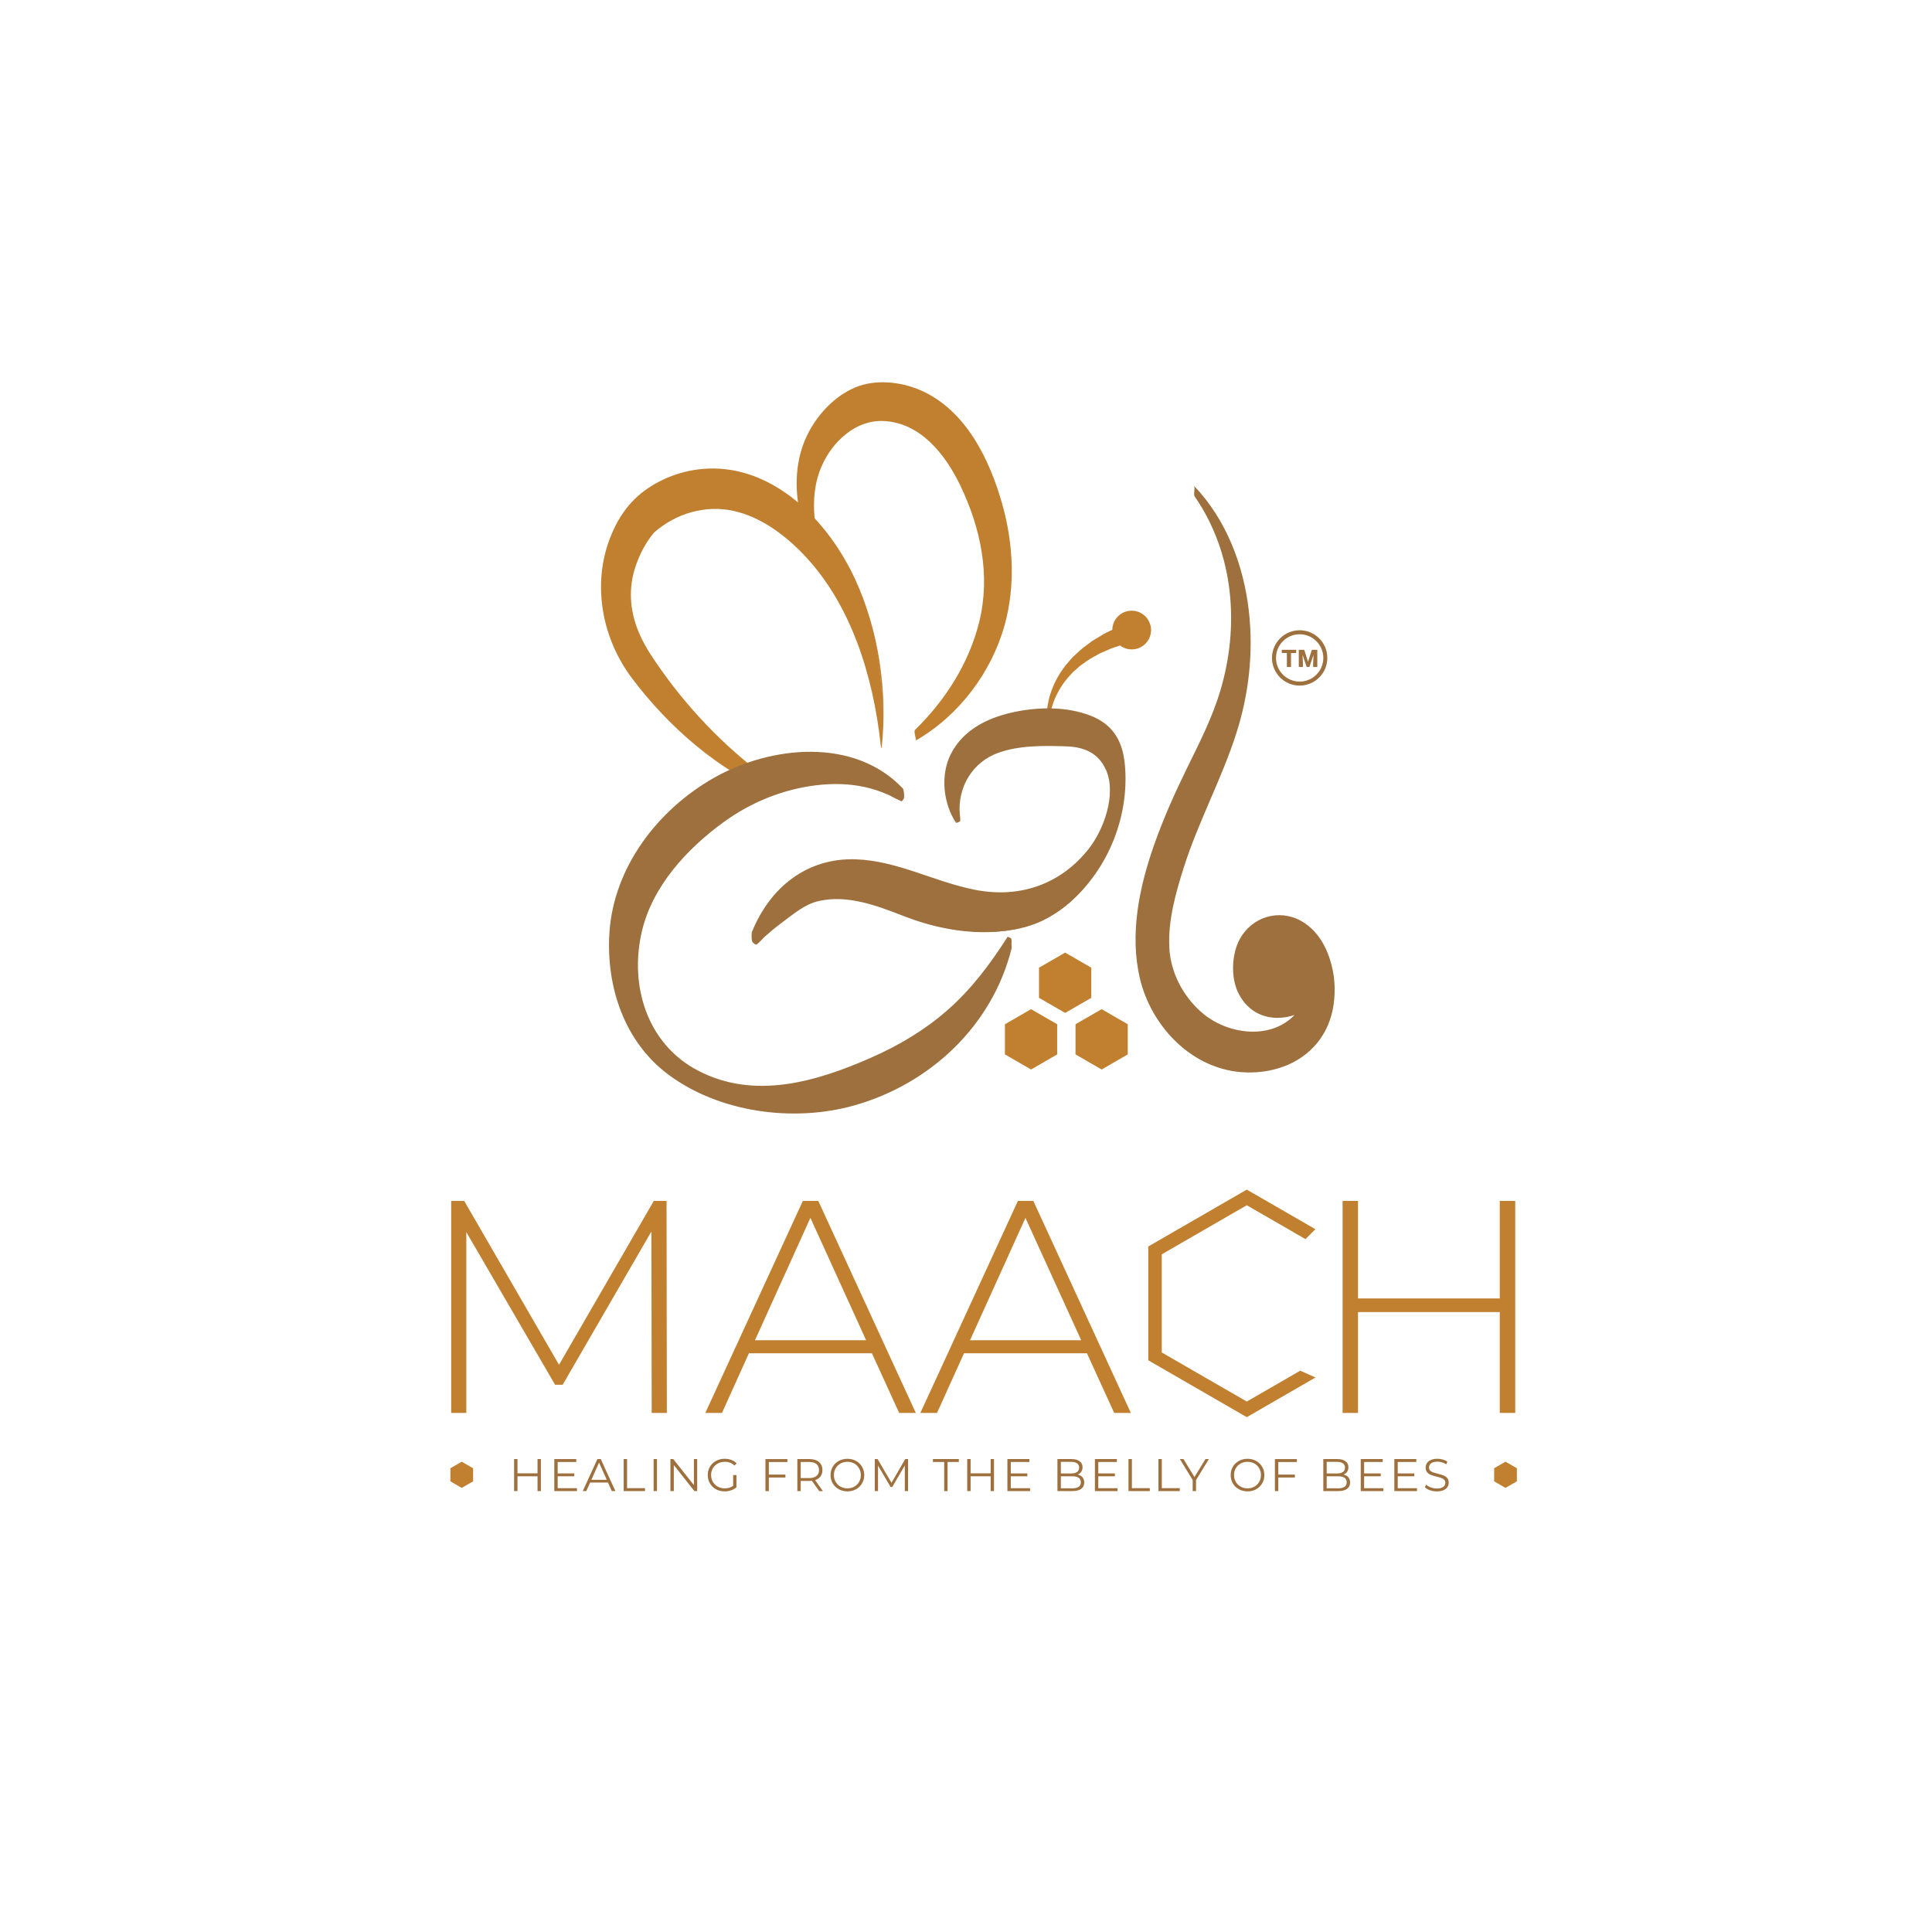 <svg viewBox="0 0 1000 1000" xmlns:xlink="http://www.w3.org/1999/xlink" xmlns="http://www.w3.org/2000/svg" id="b"><defs><clipPath id="d"><rect fill="none" height="1000" width="1000"></rect></clipPath><clipPath id="e"><rect fill="none" height="1000" width="1000"></rect></clipPath></defs><g id="c"><g clip-path="url(#d)"><path fill="#c17f30" d="M473.88,380.49c9.85-9.48,17.89-20.39,24.07-32.01,6.11-11.65,10.11-24.14,11.43-36.82.68-6.33.72-12.7.21-19.03-.62-6.32-1.75-12.59-3.36-18.76-1.68-6.1-3.8-12.38-6.21-18.31-2.4-5.96-5.23-11.66-8.54-16.9-.8-1.34-1.71-2.56-2.56-3.84-.89-1.24-1.84-2.42-2.76-3.62-1.96-2.27-3.96-4.51-6.19-6.37-4.34-3.92-9.35-6.73-14.68-8.34-2.67-.8-5.44-1.26-8.24-1.39-1.4-.07-2.8-.03-4.18.08-1.38.1-2.77.3-4.02.58-.16.03-.31.07-.44.1l-.37.09c-.1.03.02-.02-.01,0,0,0-.11.04-.15.05l-.42.16c-.6.24-1.25.54-1.89.85-1.29.62-2.56,1.38-3.81,2.14-2.5,1.57-4.86,3.39-7,5.45-4.27,4.12-7.77,9.08-10.04,14.75-.64,1.39-1.04,2.87-1.56,4.32-.36,1.5-.85,2.98-1.1,4.53l-.45,2.31-.29,2.36c-.25,1.57-.25,3.17-.38,4.78-.3,6.43.36,13.04,1.58,19.61,1.24,6.57,3.02,13.12,5.03,19.68-3.55-5.85-6.73-11.99-9.22-18.49-2.51-6.49-4.33-13.36-5.06-20.53-.67-7.14-.4-14.64,1.74-21.87.98-3.63,2.45-7.16,4.29-10.5,1.83-3.35,4.02-6.52,6.56-9.39,2.54-2.88,5.38-5.48,8.46-7.79,1.55-1.14,3.16-2.21,4.87-3.19.86-.49,1.73-.96,2.68-1.42l.74-.35.44-.19.59-.22c.31-.11.58-.21.84-.29.27-.09.53-.17.78-.24,2.04-.6,4-1,6-1.29,1.99-.3,3.99-.41,5.99-.43,4-.02,8.01.46,11.9,1.43,7.79,1.95,14.96,5.92,20.87,10.92,3.02,2.47,5.59,5.3,8.09,8.15,1.17,1.47,2.36,2.94,3.46,4.45,1.04,1.54,2.18,3.04,3.12,4.62,3.89,6.29,7.08,12.85,9.65,19.54.66,1.67,1.2,3.36,1.81,5.05.62,1.68,1.14,3.38,1.65,5.07.5,1.71,1.08,3.36,1.51,5.12l1.3,5.25c1.51,7.06,2.53,14.26,2.71,21.51.18,7.26-.44,14.53-1.82,21.63-2.76,14.22-8.79,27.59-17.05,39-4.15,5.7-8.82,10.95-13.93,15.67-5.11,4.7-10.62,8.95-16.62,12.29"></path><path fill="#c17f30" d="M474.08,383.27c17.11-16.73,30.23-38.22,34.56-61.95,3.68-20.18.98-41.01-5.68-60.27-6.82-19.74-18.95-44.41-41.95-48.28-18.77-3.16-33.98,12.59-38.53,29.75-4.94,18.65-.39,38.87,5.06,56.85-.05-1.7-.09-3.4-.14-5.1-6.49-10.85-12.42-23.08-13.8-35.81-1.51-13.96,2.7-28.07,11.8-38.78,12.22-14.39,29.23-19.75,47.47-13.66,20.87,6.97,34.05,26.9,41.56,46.55,8.52,22.27,11.39,46.12,3.97,69.21-7.42,23.07-23.65,43.81-44.72,55.92-.99.57.73,5.37.39,5.56,22.2-12.76,39.08-35.12,45.93-59.73,5.65-20.31,4.47-42.37-1.22-62.55-6.6-23.43-19.12-49.22-42.86-59.22-10.16-4.28-23.06-5.55-33.42-1.16-10.25,4.34-18.84,13.4-23.94,23.13-12.68,24.17-4.04,53.99,9.07,75.92-.26-.44.2-3.98-.14-5.1-5.23-17.22-9.69-36.16-2.17-53.33,5.51-12.6,17.52-23.93,31.92-23.31,19.24.82,32.11,17.36,39.8,33.35,10.57,21.99,15.75,46.61,9.8,70.66-5.28,21.35-17.52,40.52-33.15,55.8-1.04,1.02.98,4.99.39,5.56"></path><path fill="#c17f30" d="M456.05,384.51c-1.71-16.26-5.11-32.16-10.14-47.34-2.48-7.59-5.5-14.96-8.96-22.03-1.73-3.54-3.63-6.96-5.6-10.34-1.05-1.64-2.05-3.32-3.13-4.93l-1.65-2.4-.81-1.2-.87-1.16c-4.58-6.23-9.74-11.92-15.43-16.95l-1.06-.95-1.11-.9-2.22-1.79c-1.48-1.18-3.04-2.23-4.54-3.36-3.12-2.03-6.26-4.03-9.57-5.52-6.54-3.17-13.46-4.96-20.36-5.11-6.9-.17-13.8,1.39-20.16,4.41-3.19,1.47-6.27,3.3-9.07,5.4-.7.52-1.37,1.06-2.02,1.6l-.9.79-.18.17s-.11.1-.04.04l.15-.16-.28.33c-1.01,1.22-2.07,2.71-3.03,4.19-3.93,5.98-6.71,12.79-8.15,19.76-1.46,6.99-1.32,14.23.13,21.32.7,3.55,1.85,7.05,3.25,10.47,1.33,3.46,3.12,6.77,5.01,10.05l1.52,2.41.76,1.21.85,1.22,3.38,4.91c1.1,1.66,2.33,3.22,3.52,4.82,1.21,1.58,2.37,3.21,3.59,4.78,2.52,3.08,4.96,6.26,7.62,9.24,1.32,1.5,2.58,3.07,3.95,4.52l4.08,4.42c11.07,11.61,23.09,22.52,36.54,31.83-3.82-1.5-7.48-3.39-11.12-5.3-1.81-.98-3.6-2-5.36-3.06-1.79-1.03-3.53-2.13-5.27-3.23-6.98-4.42-13.62-9.38-20.03-14.65-6.37-5.32-12.4-11.05-18.17-17.08-1.43-1.51-2.82-3.07-4.21-4.63-1.39-1.56-2.81-3.09-4.1-4.73l-3.97-4.85-.99-1.22c-.33-.42-.64-.87-.96-1.31l-1.92-2.64c-4.95-7.16-9.07-15.2-11.35-23.99-2.36-8.74-2.83-18.14-1.32-27.18.73-4.53,2-8.94,3.63-13.19,1.63-4.26,3.67-8.33,6.09-12.22,1.23-1.95,2.53-3.81,4.09-5.74.22-.27.36-.44.71-.84.14-.15.27-.3.41-.43l.23-.23.37-.35c.47-.44.92-.84,1.38-1.24.91-.77,1.82-1.52,2.75-2.22,3.7-2.8,7.64-5.2,11.84-7.16,8.37-3.89,17.8-6.04,27.21-5.66,4.69.19,9.34.97,13.79,2.21,2.25.59,4.39,1.4,6.55,2.19,1.06.43,2.09.91,3.13,1.37,1.05.45,2.05.97,3.04,1.5,4.05,2.03,7.73,4.55,11.32,7.12,1.71,1.38,3.49,2.68,5.11,4.14l2.43,2.18,1.21,1.09,1.16,1.15c6.25,6.07,11.64,12.9,16.22,20.14,4.59,7.25,8.33,14.93,11.31,22.82,3,7.89,5.31,15.97,6.96,24.14,1.66,8.17,2.74,16.4,3.2,24.65.23,4.12.33,8.24.3,12.35-.1,4.11-.24,8.22-.74,12.29"></path><path fill="#c17f30" d="M456.27,383.75c-3.76-34.28-13.55-70.54-36.26-97.36-9.63-11.37-22.1-21.89-36.5-26.41-15.9-5-33.11-.85-45.48,10.21.13,1.85.26,3.71.39,5.56.05-.05.1-.1.15-.16-.13-1.85-.26-3.71-.39-5.56-18.62,22.08-14.9,53.88.37,76.43,16.88,24.92,38.07,47.32,62.77,64.61-.13-1.85-.26-3.71-.39-5.56-26.45-10.9-50.1-30.82-68.26-52.66-15.95-19.18-26.08-41.85-17.11-67.09,3.84-10.8,9.59-20.2,19.05-26.73,11.23-7.76,24.96-11.99,38.64-10.96,21.6,1.63,40.4,15.24,53.76,31.6,22.69,27.78,32.56,67.12,28.72,102.47-.13,1.19-.11,2.64.17,3.81.06.25.33,2.03.45.97,3.17-29.12-1.57-60.93-13.92-87.51-10.66-22.94-29.75-45.51-54.47-53.78-15.94-5.33-33.07-3.83-47.85,4.21-12.08,6.57-19.48,15.95-24.4,28.75-9.32,24.23-4.05,51.86,11.32,72.36,18.85,25.15,45.04,48.08,74.28,60.14-.34-.14.53-4.92-.39-5.56-22.64-15.85-42.68-36.14-58.65-58.7-4.08-5.76-8.1-11.6-11-18.06-4.98-11.06-6.3-22.97-2.62-34.64,2.1-6.66,5.4-13.16,9.92-18.52.95-1.13-.99-4.93-.39-5.56-.05.05-.1.1-.15.16-.95,1.01.93,5.08.39,5.56,11.3-10.1,26.91-14.66,41.76-11.22,13.53,3.13,25.4,11.87,34.98,21.67,25.37,25.95,36.8,63.82,40.66,99.07.43,3.87.63.28.43-1.52"></path><path fill="#c17f30" d="M551.32,524.29l13.52-7.81v-15.61l-13.52-7.81-13.52,7.81v15.61l13.52,7.81ZM570.21,553.57l13.52-7.81v-15.61l-13.52-7.81-13.52,7.81v15.61l13.52,7.81ZM533.67,553.57l13.52-7.81v-15.61l-13.52-7.81-13.52,7.81v15.61l13.52,7.81Z"></path><path fill="#9d703e" d="M523.33,488.28c-2.34,9.81-6.16,19.37-11.27,28.35-5.25,8.88-11.83,17.08-19.43,24.24-7.6,7.17-16.2,13.29-25.38,18.24-9.15,5.01-18.94,8.75-28.93,11.24-2.51.6-4.97,1.16-7.59,1.64-2.59.46-5.19.84-7.8,1.09-5.22.51-10.45.65-15.64.42-10.38-.49-20.55-2.33-30.32-5.2-4.88-1.46-9.67-3.16-14.36-5.2-4.66-2.09-9.18-4.52-13.5-7.36l-3.2-2.2-3.06-2.41c-1.06-.77-1.97-1.7-2.95-2.56l-1.46-1.32c-.48-.45-.92-.93-1.38-1.4-3.75-3.68-6.96-7.93-9.78-12.44-5.54-9.06-9.16-19.47-10.68-29.88-1.62-10.5-1.35-21.53,1.17-32.16,2.47-10.63,6.99-20.79,12.95-29.8,5.99-9,13.39-16.84,21.31-23.62,15.95-13.93,36.46-23.38,57.58-25.46,10.5-1.06,21.27-.49,31.46,2.43,5.08,1.46,9.97,3.56,14.45,6.22,4.47,2.7,8.53,5.96,11.95,9.72l-1.06,1.3c-8.5-5.06-17.7-7.99-27-8.79-9.29-.85-18.65.08-27.69,2.18-9.02,2.1-17.64,5.46-25.68,9.83-4.01,2.21-7.89,4.63-11.59,7.31l-2.74,2.06c-.88.72-1.79,1.41-2.69,2.12l-2.62,2.2-2.62,2.34c-1.74,1.58-3.45,3.15-5.12,4.76-1.64,1.63-3.28,3.27-4.82,4.95-3.19,3.31-6.01,6.87-8.74,10.46-5.26,7.3-9.47,15.25-12.05,23.8-2.62,8.54-3.38,17.62-3.08,26.83.19,2.3.32,4.62.48,6.94l.47,3.41c.17,1.14.25,2.31.54,3.41.51,2.23.9,4.52,1.63,6.69.35,1.09.61,2.23,1.03,3.3l1.26,3.22c3.56,8.5,9.37,16.23,16.97,21.98,3.79,2.87,7.92,5.33,12.3,7.33,4.38,1.99,8.99,3.49,13.67,4.6,9.39,2.2,19.16,2.46,28.58,1.19,4.71-.63,9.36-1.59,13.89-2.85,4.55-1.24,8.9-2.79,13.45-4.42,8.95-3.32,17.67-6.9,26.08-11.08,8.38-4.24,16.37-9.18,23.79-14.94,7.42-5.75,14.29-12.29,20.59-19.52,6.2-7.32,11.66-15.36,17.04-23.8l1.55.63Z"></path><path fill="#9d703e" d="M523.07,485.6c-8.32,33.36-32,59.87-62.99,74.24-30.4,14.1-65.04,14.14-95.9,1.21-28.85-12.09-49.27-39.35-48.2-71.61,1.12-33.8,24.14-63.77,52.53-80.45,29.53-17.35,73.58-22.38,99.18,4.63-.13-1.85-.26-3.71-.39-5.56-1.8,2.2-3.93-.38-6.24-1.49-4.02-1.93-8.24-3.45-12.58-4.5-8.6-2.08-17.62-2.25-26.38-1.2-16.88,2.02-33.2,8.56-47.02,18.43-20.6,14.71-39.61,35.81-44.18,61.39-3.87,21.67-1.16,48.81,13.86,65.94,10.52,12,26.25,18.78,41.9,20.64,17.87,2.11,35.07-2.6,51.61-8.94,17.94-6.88,35.14-15.36,49.97-27.73,7.46-6.22,14.33-13.19,20.31-20.84,3-3.83,5.81-7.81,8.52-11.84,1.28-1.9,3.8-7.92,6.43-6.85-.38-.15.68-5.13-.39-5.56-.52-.21-1.03-.42-1.55-.63-.02.03-.04.07-.07.1-8.98,14.02-18.73,27.1-31.34,38.1-11.69,10.19-24.98,18.08-39.15,24.32-28.34,12.48-60.45,22.07-89.77,6.71-26.43-13.84-35.55-44.11-28.98-72.1,5.48-23.36,23.38-42.77,42.41-56.56,14.02-10.17,30.59-16.94,47.82-19,8.46-1.01,17.14-.89,25.46.99,4.03.91,7.96,2.22,11.74,3.89,1.76.78,3.45,1.89,5.23,2.61,2.27.92,1.44,1.31,2.77-.31.59-.72.23-4.91-.39-5.56-25.13-26.52-68.23-22.14-97.59-5.55-29.19,16.49-52.19,46.41-54.28,80.56-1.7,27.77,7.78,56.27,30.69,73.24,26.53,19.65,64.81,24.67,96.13,15.82,39.22-11.07,71.39-41.28,81.34-81.18.39-1.56-.75-4.45-.52-5.36"></path><path fill="#c17f30" d="M595.43,323.45c1.47,5.34-1.67,10.85-6.99,12.32-3.12.86-6.3.15-8.7-1.67l-1.67.56c-1.36.48-2.77.85-4.05,1.48l-3.94,1.72-.99.44-.92.52-1.88,1.04c-2.58,1.3-4.8,3.07-7.16,4.71l-3.22,2.84c-.57.45-1.02,1-1.5,1.53l-1.46,1.59c-3.77,4.34-6.69,9.48-8.39,15.12-.26.7-.35,1.42-.55,2.14-.16.72-.35,1.43-.48,2.16-.16,1.46-.48,2.93-.47,4.42-.17,2.97,0,6.01.91,8.9-1.29-2.76-1.87-5.83-2.09-8.88-.19-1.54-.08-3.07-.1-4.63.03-.77.14-1.54.19-2.31.09-.77.11-1.56.29-2.32.99-6.15,3.4-12.13,6.92-17.44l1.37-1.95c.46-.65.89-1.33,1.44-1.9l3.16-3.61c2.33-2.16,4.6-4.46,7.23-6.26l1.93-1.44.96-.72,1.01-.62,4.1-2.47c1.34-.88,2.81-1.48,4.23-2.21l1.13-.54c.05-4.34,2.94-8.3,7.35-9.52,5.33-1.47,10.85,1.67,12.31,7"></path><path fill="#9d703e" d="M494.76,423.26c-2.48-3.45-4.12-7.37-5.03-11.65-.91-4.27-.91-8.91.15-13.49.54-2.29,1.4-4.51,2.43-6.67,1.05-2.15,2.4-4.12,3.83-6.02,2.98-3.69,6.56-6.77,10.37-9.22.92-.65,1.98-1.2,2.99-1.78,1.02-.6,2.07-1.07,3.12-1.54,1.05-.48,2.1-.95,3.16-1.32,1.06-.37,2.12-.84,3.2-1.11,4.29-1.33,8.59-2.18,12.88-2.65,8.58-1.03,17.04-.65,25.38,1.21l1.57.35,1.59.43c.49.13,1.12.32,1.72.5.6.18,1.2.37,1.8.61,2.38.92,4.76,2.1,6.89,3.7,2.14,1.58,4.03,3.49,5.55,5.58,1.52,2.09,2.67,4.33,3.51,6.57.86,2.24,1.35,4.5,1.72,6.69.37,2.19.56,4.43.58,6.59.07,4.35-.5,8.49-1.11,12.46-.63,4.01-1.43,7.99-2.43,11.93-.51,1.97-1.1,3.91-1.71,5.86-.65,1.93-1.33,3.86-2.08,5.76-3.01,7.57-7.02,15.03-12.3,21.68-5.28,6.67-11.76,12.56-19.44,16.97-3.88,2.24-8.16,4-12.54,5.18-4.38,1.21-8.84,1.88-13.24,2.23-4.4.31-8.74.29-13.03.05-2.12-.17-4.27-.31-6.35-.59-2.11-.21-4.18-.56-6.25-.9-1.04-.16-2.07-.35-3.08-.56-1.02-.2-2.04-.4-3.06-.62-.98-.19-2.15-.52-3.22-.78-1.08-.28-2.1-.59-3.16-.89-4.12-1.24-7.89-2.68-11.53-4.1-7.25-2.85-13.95-5.61-20.54-7.43-6.58-1.79-12.96-2.61-19.34-1.8-6.34.88-12.78,3.38-18.9,7.32-6.15,3.9-11.98,8.95-17.74,14.4l-1.67-1.12c2.92-7.51,7.05-14.65,12.63-21.06,5.53-6.4,13-11.87,21.79-14.92,4.38-1.52,9.01-2.33,13.6-2.62,4.59-.25,9.13,0,13.48.66,8.74,1.26,16.75,3.87,24.13,6.44,3.68,1.29,7.22,2.57,10.55,3.67.82.25,1.66.54,2.46.77.82.22,1.53.46,2.45.67,1.77.41,3.53.97,5.29,1.34,3.53.84,7.03,1.56,10.52,2.11,3.48.52,6.94.89,10.34.98,6.82.13,13.21-.83,19.51-3.06,1.56-.57,3.22-1.19,4.79-1.92,1.61-.69,3.18-1.47,4.74-2.29,3.09-1.7,6.12-3.62,8.96-5.85,5.66-4.47,10.59-10.11,13.99-16.76,3.43-6.6,5.49-13.97,5.95-21.46.11-1.85.12-3.79.06-5.59-.11-1.81-.32-3.6-.71-5.31-.39-1.72-.89-3.34-1.6-4.9-.67-1.56-1.48-3.01-2.41-4.24-1.86-2.49-4.06-4.1-6.47-4.94-1.22-.41-2.49-.71-3.86-.86-.33-.06-.68-.08-1.03-.11l-1.14-.09-2.62-.16c-7.11-.31-14.35-.4-21.31,0-6.98.48-13.63,1.71-19.36,4.25-2.99,1.37-5.75,2.96-8.17,4.92-2.38,1.97-4.44,4.28-6.02,7.05-3.19,5.5-4.28,13.02-3.4,20.65l-1.83.82Z"></path><path fill="#9d703e" d="M494.64,420.58c-9.36-13.96-3.77-29.42,8.57-39.1,9.43-7.4,21.32-10.53,33.12-11.3,9.65-.63,20.58.19,29.57,4.23,5.38,2.42,9.81,6.45,12.58,11.67,5.14,9.68,3.08,21.42.82,31.69-5.39,24.49-20.47,49.48-45.22,58.13-24.04,8.41-49.73,1.58-72.45-7.29-13.13-5.13-26.96-9.82-40.99-5.34-6.61,2.11-12.54,5.79-18.02,9.98-2.54,1.94-4.97,4.01-7.35,6.14-.92.82-2.45,2.91-3.61,3.32-1.37.48-.89.56-2.39-.44.15,1.82.3,3.64.46,5.46,5.01-12.42,12.94-23.98,24.48-31.15,11.12-6.91,24.16-8.53,36.96-6.68,25.6,3.7,48.94,19.5,75.69,15.34,24.24-3.77,44.51-22.82,47.74-47.35,1.05-7.93.97-17.16-2.3-24.61-4.58-10.41-14.15-10.48-24.04-10.69-14.76-.31-32.32-.19-43.81,10.6-8.36,7.85-9.07,19.29-8.06,30.01,0-1.18.02-2.36.02-3.54-.61.27-1.22.55-1.83.82-.91.41.58,5.48.39,5.56.61-.27,1.22-.55,1.83-.82.5-.22.05-3.24.02-3.54-1.34-14.32,6.68-27.25,19.77-31.98,11.02-3.98,23.8-3.77,35.35-3.38,8.8.29,16.54,3.12,20.58,12.34,5.41,12.36-1.1,30.64-8.98,40.66-13.94,17.73-34.84,25.97-58.9,21.24-20.96-4.12-39.95-14.97-61.49-15.77-25.64-.95-44.73,14.75-53.94,37.59-.31.77-.31,4.95.46,5.46.44.3,1.16,1.07,1.67,1.12.63.06,3.78-3.51,4.34-4,2.85-2.54,5.77-5.01,8.85-7.27,6.03-4.43,11.84-9.62,19.19-11.3,15.03-3.43,30.35,2.44,44.06,7.78,27.72,10.78,62.36,13.72,86.26-7.34,19.81-17.46,30.57-44.67,28.21-70.85-1.1-12.23-5.99-21.08-18.13-25.68-11.7-4.44-25.3-4.42-37.44-2.11-14.3,2.72-28,8.97-34.66,22.37-5.36,10.78-3.78,25.5,2.87,35.41-.41-.61.63-4.1-.23-5.38"></path><path fill="#9d703e" d="M690.25,506.95c-.76-6.32-2.95-12.46-6.48-17.82-.91-1.32-1.85-2.62-2.93-3.83-.49-.59-1.14-1.27-1.75-1.86-.62-.6-1.28-1.16-1.96-1.69-2.7-2.1-5.75-3.7-9.1-4.64-3.34-.94-7.05-1.18-10.64-.32-.89.2-1.8.5-2.6.82-.75.32-1.5.63-2.23,1.02-1.47.73-2.9,1.61-4.22,2.64-2.67,2.03-4.88,4.69-6.43,7.58-1.57,2.9-2.48,6.02-2.89,9.12-.38,3.14-.38,6.15.35,9.46.1.42.22.86.39,1.36.15.44.29.75.45,1.12.31.71.64,1.4,1,2.08.72,1.35,1.55,2.64,2.48,3.87,1.87,2.44,4.23,4.6,6.98,6.11,2.75,1.52,5.85,2.3,8.85,2.42,3.01.12,5.93-.37,8.66-1.17,2.56-.74,5.08-1.77,7.36-3.17-1.76,4.31-4.57,8.15-8.07,10.89-3.29,2.59-7.25,4.3-11.57,5.14-2.12.41-4.53.7-6.79.77-2.28.07-4.54-.05-6.75-.37-8.84-1.25-16.87-5.93-23.43-12.76-6.45-6.71-10.97-15.16-12.91-24.28-.47-2.28-.84-4.58-.98-6.9-.07-.58-.06-1.16-.09-1.74-.03-.58-.06-1.16-.05-1.79,0-1.24-.05-2.49.02-3.73.12-4.97.65-9.95,1.49-14.95.89-5,2.05-10.02,3.38-15.03,1.41-5.01,2.94-10.02,4.69-15,3.38-10,7.38-19.89,11.51-29.76,2.04-4.95,4.27-9.81,6.4-14.78,2.29-5.12,4.37-10.35,6.21-15.66,3.63-10.64,6.29-21.66,7.55-32.86,1.31-11.19,1.19-22.54-.4-33.63-1.62-11.08-4.72-21.91-9.34-31.98-4.62-10.03-10.48-19.54-18.13-27.33,3.15,4.43,5.77,9.16,8.05,14.03,2.3,4.85,4.26,9.84,5.85,14.93,3.17,10.17,5.05,20.64,5.55,31.14,1.04,21.01-3.34,41.85-11.28,61.14-1.97,4.83-4.15,9.59-6.55,14.24-2.48,4.85-4.95,9.76-7.3,14.71-4.78,9.89-9.18,20-13.14,30.41-3.88,10.42-7.29,21.2-9.38,32.55-1,5.68-1.67,11.5-1.85,17.37-.08,1.47-.04,2.93-.05,4.4-.01.72.02,1.49.06,2.27.04.77.05,1.55.14,2.32.22,3.09.72,6.15,1.36,9.17,1.33,6.04,3.49,11.91,6.46,17.36,1.46,2.74,3.14,5.36,5.02,7.83.91,1.26,1.92,2.44,2.92,3.63,1.04,1.15,2.08,2.32,3.16,3.38,4.32,4.32,9.29,8.19,14.91,11.15,5.6,2.97,11.87,4.9,18.21,5.62,3.17.36,6.35.42,9.48.23,3.15-.21,6.14-.62,9.31-1.38,6.25-1.49,12.44-4.41,17.49-8.76,5.07-4.33,8.9-9.94,11.19-16,1.15-3.04,1.96-6.18,2.37-9.42.21-1.62.32-3.26.31-4.93-.03-1.58-.1-3.19-.3-4.77"></path><path fill="#9d703e" d="M690.39,505.53c-1.62-11.3-6.58-23.11-17.01-28.9-11.51-6.38-25.51-2-31.73,9.55-4.13,7.67-4.66,19.51-.85,27.48,6.76,14.12,22,16.43,34.94,9.18-.15-1.82-.3-3.64-.46-5.46-9.56,21.53-37.65,20.34-53.36,6.61-9.69-8.47-16.04-20.66-16.69-33.58-.71-14.03,3.38-28.56,7.62-41.81,7.53-23.53,19.44-45.36,26.99-68.82,6.59-20.48,8.98-42.01,6.57-63.41-2.67-23.69-11.67-47.43-28.33-64.83.66.69-.5,4.3.31,5.47,20.33,29.46,23.31,66.92,13.2,100.65-4.17,13.9-10.66,26.57-17.02,39.55-6.48,13.21-12.53,26.69-17.38,40.6-7.57,21.68-12.54,45.71-7.21,68.51,5.76,24.64,26.45,46.62,52.53,48.62,14.66,1.13,29.96-3.55,39.4-15.28,7.72-9.59,9.78-21.52,8.56-33.47-.4-3.87-.62-.28-.43,1.52,1.49,14.61-7.7,29.3-20.25,36.19-11.09,6.09-24.99,7.11-37.11,3.86-27.19-7.3-45.41-35.44-44.04-62.92,1.42-28.52,13.66-56.04,26-81.35,11.46-23.51,21.71-46.39,23.32-72.92,1.65-27.26-4.12-56.21-19.79-78.93.1,1.82.21,3.65.31,5.47,19.44,20.32,29.12,49.86,28.15,77.67-.94,26.71-11.22,49.87-21.3,74.08-9.24,22.19-18.77,45.55-20.5,69.78-1.22,17.09,1.7,34.27,13.73,47.24,7.82,8.43,18.28,13.89,29.92,13.78,12.15-.12,22.35-5.66,27.35-16.92.3-.67-.51-5.43-.46-5.46-8.67,4.86-19.76,6.54-27.98-.18-5.1-4.17-8.33-10.02-8.04-16.72.26-5.93,4.12-12.09,8.56-15.78,6.99-5.81,16.1-7.08,24.36-3.18,10.26,4.85,16.3,16.09,17.86,26.95.49,3.39.42-1.92.28-2.84"></path><polygon fill="#c17f30" points="337.32 731.33 337.16 637.43 291.23 716.75 287.31 716.75 241.37 637.74 241.37 731.33 233.53 731.33 233.53 621.59 240.27 621.59 289.34 706.41 338.41 621.59 345 621.59 345.16 731.33 337.32 731.33"></polygon><path fill="#c17f30" d="M451.29,700.45h-63.65l-13.95,30.89h-8.62l50.48-109.74h8l50.48,109.74h-8.62l-14.11-30.89ZM448.31,693.71l-28.85-63.34-28.69,63.34h57.54Z"></path><path fill="#c17f30" d="M562.6,700.45h-63.65l-13.95,30.89h-8.62l50.48-109.74h7.99l50.48,109.74h-8.62l-14.11-30.89ZM559.62,693.71l-28.85-63.34-28.69,63.34h57.54Z"></path><polygon fill="#c17f30" points="784.28 621.59 784.28 731.33 776.28 731.33 776.28 679.13 702.91 679.13 702.91 731.33 694.92 731.33 694.92 621.59 702.91 621.59 702.91 672.07 776.28 672.07 776.28 621.59 784.28 621.59"></polygon><polygon fill="#c17f30" points="672.99 709.47 645.33 725.44 601.33 700.04 601.33 649.23 645.33 623.83 675.71 641.37 680.85 636.24 645.33 615.74 594.33 645.19 594.33 704.08 645.33 733.52 680.9 712.98 672.99 709.47"></polygon></g><path fill="#9d703e" d="M279.96,755.2v16.58h-1.73v-7.65h-10.38v7.65h-1.75v-16.58h1.75v7.39h10.38v-7.39h1.73Z"></path><path fill="#9d703e" d="M298.63,770.27v1.52h-11.73v-16.58h11.37v1.52h-9.62v5.9h8.58v1.49h-8.58v6.16h9.98Z"></path><path fill="#9d703e" d="M314.69,767.36h-9.24l-1.99,4.43h-1.82l7.58-16.58h1.73l7.58,16.58h-1.85l-1.99-4.43ZM314.05,765.94l-3.98-8.91-3.98,8.91h7.96Z"></path><path fill="#9d703e" d="M322.82,755.2h1.75v15.07h9.29v1.52h-11.04v-16.58Z"></path><path fill="#9d703e" d="M338.31,755.2h1.75v16.58h-1.75v-16.58Z"></path><path fill="#9d703e" d="M360.87,755.2v16.58h-1.45l-10.66-13.46v13.46h-1.75v-16.58h1.45l10.69,13.46v-13.46h1.73Z"></path><path fill="#9d703e" d="M379.49,763.5h1.68v6.33c-.77.68-1.69,1.2-2.75,1.56-1.06.36-2.17.54-3.34.54-1.66,0-3.15-.36-4.48-1.09-1.33-.73-2.37-1.73-3.13-3.02-.76-1.29-1.14-2.73-1.14-4.32s.38-3.04,1.14-4.32c.76-1.29,1.8-2.29,3.13-3.02,1.33-.73,2.83-1.09,4.5-1.09,1.26,0,2.42.2,3.48.6,1.06.4,1.95,1,2.68,1.79l-1.09,1.11c-1.31-1.29-2.98-1.94-5-1.94-1.34,0-2.56.3-3.64.89-1.08.59-1.93,1.41-2.55,2.46-.62,1.05-.92,2.22-.92,3.52s.31,2.46.92,3.51c.62,1.04,1.46,1.86,2.54,2.46,1.07.6,2.28.9,3.62.9,1.71,0,3.15-.43,4.34-1.28v-5.59Z"></path><path fill="#9d703e" d="M397.94,756.72v6.52h8.58v1.52h-8.58v7.04h-1.75v-16.58h11.37v1.52h-9.62Z"></path><path fill="#9d703e" d="M424.02,771.79l-3.79-5.33c-.43.05-.87.07-1.33.07h-4.45v5.26h-1.75v-16.58h6.21c2.12,0,3.77.51,4.98,1.52,1.2,1.01,1.8,2.4,1.8,4.17,0,1.29-.33,2.39-.98,3.28-.66.89-1.59,1.54-2.81,1.93l4.05,5.69h-1.92ZM422.62,763.95c.87-.73,1.3-1.75,1.3-3.06s-.44-2.37-1.3-3.09c-.87-.72-2.12-1.08-3.77-1.08h-4.41v8.32h4.41c1.64,0,2.9-.36,3.77-1.09Z"></path><path fill="#9d703e" d="M434.15,770.83c-1.33-.73-2.38-1.74-3.13-3.02-.75-1.28-1.13-2.72-1.13-4.31s.38-3.03,1.13-4.31c.75-1.28,1.79-2.29,3.13-3.02,1.33-.74,2.82-1.1,4.47-1.1s3.12.36,4.44,1.09c1.32.73,2.36,1.73,3.12,3.02.76,1.29,1.14,2.73,1.14,4.32s-.38,3.04-1.14,4.32c-.76,1.29-1.8,2.29-3.12,3.02-1.32.73-2.8,1.09-4.44,1.09s-3.13-.37-4.47-1.1ZM442.17,769.48c1.06-.59,1.89-1.41,2.49-2.46.6-1.05.9-2.22.9-3.52s-.3-2.47-.9-3.52c-.6-1.05-1.43-1.87-2.49-2.46-1.06-.59-2.24-.89-3.55-.89s-2.5.3-3.57.89c-1.07.59-1.9,1.41-2.51,2.46-.61,1.05-.91,2.22-.91,3.52s.3,2.47.91,3.52c.61,1.05,1.44,1.87,2.51,2.46,1.07.59,2.25.89,3.57.89s2.5-.3,3.55-.89Z"></path><path fill="#9d703e" d="M470.01,755.2v16.58h-1.68v-13.27l-6.52,11.16h-.83l-6.52-11.09v13.2h-1.68v-16.58h1.45l7.2,12.3,7.13-12.3h1.45Z"></path><path fill="#9d703e" d="M488.71,756.72h-5.83v-1.52h13.41v1.52h-5.83v15.07h-1.75v-15.07Z"></path><path fill="#9d703e" d="M514.49,755.2v16.58h-1.73v-7.65h-10.38v7.65h-1.75v-16.58h1.75v7.39h10.38v-7.39h1.73Z"></path><path fill="#9d703e" d="M533.16,770.27v1.52h-11.73v-16.58h11.37v1.52h-9.62v5.9h8.58v1.49h-8.58v6.16h9.97Z"></path><path fill="#9d703e" d="M560.31,764.65c.59.7.89,1.61.89,2.71,0,1.42-.53,2.52-1.58,3.28-1.05.77-2.6,1.15-4.66,1.15h-7.63v-16.58h7.16c1.85,0,3.28.37,4.3,1.11,1.02.74,1.53,1.79,1.53,3.15,0,.92-.22,1.69-.67,2.33s-1.07,1.12-1.86,1.43c1.09.24,1.93.71,2.52,1.41ZM549.09,756.65v6.02h5.28c1.34,0,2.38-.26,3.1-.77s1.09-1.26,1.09-2.24-.36-1.73-1.09-2.24c-.73-.51-1.76-.77-3.1-.77h-5.28ZM558.31,769.59c.76-.51,1.14-1.29,1.14-2.37,0-2.07-1.5-3.1-4.5-3.1h-5.85v6.23h5.85c1.48,0,2.61-.25,3.36-.76Z"></path><path fill="#9d703e" d="M578.45,770.27v1.52h-11.73v-16.58h11.37v1.52h-9.62v5.9h8.58v1.49h-8.58v6.16h9.97Z"></path><path fill="#9d703e" d="M584.11,755.2h1.75v15.07h9.29v1.52h-11.04v-16.58Z"></path><path fill="#9d703e" d="M599.6,755.2h1.75v15.07h9.29v1.52h-11.04v-16.58Z"></path><path fill="#9d703e" d="M619.06,766.06v5.73h-1.73v-5.73l-6.63-10.85h1.87l5.69,9.31,5.69-9.31h1.75l-6.63,10.85Z"></path><path fill="#9d703e" d="M641.25,770.83c-1.33-.73-2.38-1.74-3.13-3.02s-1.12-2.72-1.12-4.31.38-3.03,1.12-4.31,1.79-2.29,3.13-3.02c1.33-.74,2.82-1.1,4.47-1.1s3.12.36,4.44,1.09c1.32.73,2.36,1.73,3.12,3.02.76,1.29,1.14,2.73,1.14,4.32s-.38,3.04-1.14,4.32c-.76,1.29-1.8,2.29-3.12,3.02-1.32.73-2.8,1.09-4.44,1.09s-3.13-.37-4.47-1.1ZM649.27,769.48c1.06-.59,1.89-1.41,2.49-2.46.6-1.05.9-2.22.9-3.52s-.3-2.47-.9-3.52c-.6-1.05-1.43-1.87-2.49-2.46-1.06-.59-2.24-.89-3.55-.89s-2.5.3-3.57.89c-1.07.59-1.9,1.41-2.51,2.46-.61,1.05-.91,2.22-.91,3.52s.3,2.47.91,3.52c.61,1.05,1.45,1.87,2.51,2.46,1.07.59,2.25.89,3.57.89s2.5-.3,3.55-.89Z"></path><path fill="#9d703e" d="M661.64,756.72v6.52h8.58v1.52h-8.58v7.04h-1.75v-16.58h11.37v1.52h-9.62Z"></path><path fill="#9d703e" d="M697.92,764.65c.59.7.89,1.61.89,2.71,0,1.42-.53,2.52-1.58,3.28-1.05.77-2.6,1.15-4.66,1.15h-7.63v-16.58h7.16c1.85,0,3.28.37,4.3,1.11,1.02.74,1.53,1.79,1.53,3.15,0,.92-.22,1.69-.67,2.33s-1.07,1.12-1.86,1.43c1.09.24,1.93.71,2.52,1.41ZM686.7,756.65v6.02h5.28c1.34,0,2.38-.26,3.1-.77s1.09-1.26,1.09-2.24-.36-1.73-1.09-2.24c-.73-.51-1.76-.77-3.1-.77h-5.28ZM695.91,769.59c.76-.51,1.14-1.29,1.14-2.37,0-2.07-1.5-3.1-4.5-3.1h-5.85v6.23h5.85c1.48,0,2.61-.25,3.36-.76Z"></path><path fill="#9d703e" d="M716.05,770.27v1.52h-11.73v-16.58h11.37v1.52h-9.62v5.9h8.58v1.49h-8.58v6.16h9.97Z"></path><path fill="#9d703e" d="M733.44,770.27v1.52h-11.73v-16.58h11.37v1.52h-9.62v5.9h8.58v1.49h-8.58v6.16h9.97Z"></path><path fill="#9d703e" d="M740.13,771.34c-1.13-.39-2-.92-2.62-1.56l.69-1.35c.6.6,1.4,1.09,2.39,1.46s2.02.56,3.08.56c1.48,0,2.6-.27,3.34-.82s1.11-1.25,1.11-2.12c0-.66-.2-1.19-.6-1.59-.4-.39-.9-.7-1.48-.91-.58-.21-1.4-.45-2.44-.7-1.25-.32-2.24-.62-2.99-.91-.74-.29-1.38-.74-1.91-1.34-.53-.6-.79-1.41-.79-2.44,0-.84.22-1.6.66-2.29.44-.69,1.12-1.24,2.04-1.65.92-.41,2.05-.62,3.41-.62.95,0,1.88.13,2.78.39s1.69.62,2.36,1.08l-.59,1.4c-.69-.46-1.44-.8-2.23-1.03-.79-.23-1.56-.34-2.32-.34-1.45,0-2.55.28-3.28.84s-1.1,1.28-1.1,2.17c0,.66.2,1.2.6,1.6.4.4.91.71,1.52.92s1.43.45,2.45.7c1.22.3,2.2.6,2.95.89.75.29,1.39.74,1.91,1.33.52.59.78,1.39.78,2.41,0,.84-.23,1.6-.68,2.29-.45.69-1.14,1.23-2.07,1.63-.93.4-2.08.6-3.44.6-1.23,0-2.41-.2-3.54-.59Z"></path><g clip-path="url(#e)"><polygon fill="#c17f30" points="779.25 770.14 785.13 766.74 785.13 759.96 779.25 756.57 773.37 759.96 773.37 766.74 779.25 770.14"></polygon><polygon fill="#c17f30" points="239 770.14 244.88 766.74 244.88 759.96 239 756.57 233.13 759.96 233.13 766.74 239 770.14"></polygon><path fill="#9d703e" d="M672.7,354.86c-7.9,0-14.32-6.42-14.32-14.32s6.42-14.32,14.32-14.32,14.32,6.42,14.32,14.32-6.42,14.32-14.32,14.32M672.7,328.29c-6.76,0-12.25,5.5-12.25,12.25s5.5,12.25,12.25,12.25,12.25-5.5,12.25-12.25-5.5-12.25-12.25-12.25"></path><polygon fill="#9d703e" points="670.88 337.99 668.22 337.99 668.22 345.22 666.08 345.22 666.08 337.99 663.46 337.99 663.46 336.34 670.88 336.34 670.88 337.99"></polygon><polygon fill="#9d703e" points="675.06 336.34 677.04 342.52 679.02 336.34 681.83 336.34 681.83 345.22 679.69 345.22 679.69 343.14 679.89 338.9 677.75 345.22 676.33 345.22 674.18 338.89 674.39 343.14 674.39 345.22 672.25 345.22 672.25 336.34 675.06 336.34"></polygon></g></g></svg>